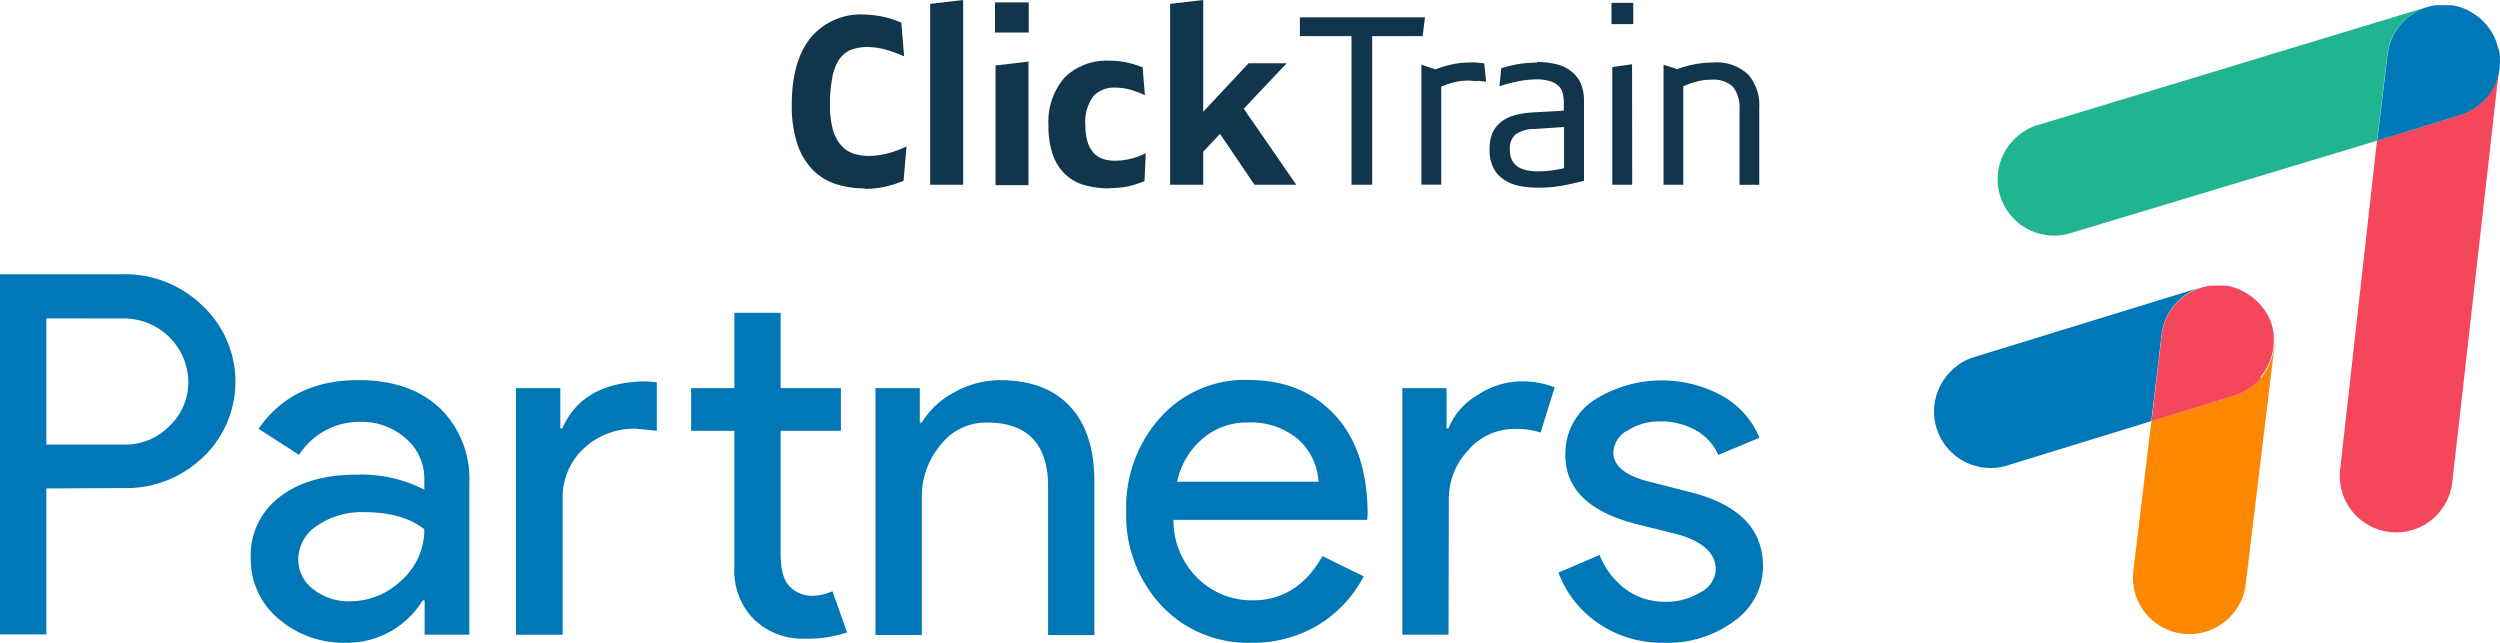 <svg id="Layer_1" data-name="Layer 1" xmlns="http://www.w3.org/2000/svg" viewBox="0 0 331.82 85.32"><defs><style>.cls-1{fill:#fb8800;}.cls-2{fill:#0077b6;}.cls-3{fill:#f5475b;}.cls-4{fill:#21b490;}.cls-5{fill:#11354b;}</style></defs><title>Artboard 27</title><path class="cls-1" d="M296.37,81.44a7.49,7.49,0,0,1-13.21-5.69l2.39-19.85,11-3.39a7.56,7.56,0,0,0,5.3-7.48,8,8,0,0,1,0,1.2l-3.78,31.32a7.33,7.33,0,0,1-1.68,3.89"/><path class="cls-2" d="M286.91,44.44,285.53,55.9l-19.11,5.88a7.5,7.5,0,0,1-7.95-12A7.38,7.38,0,0,1,262,47.4l30.15-9.27.26-.08a7.69,7.69,0,0,0-3.82,2.45,7.46,7.46,0,0,0-1.68,3.94"/><path class="cls-3" d="M300.11,50.16a7.61,7.61,0,0,1-3.54,2.35l-11,3.39,1.36-11.46a7.49,7.49,0,0,1,1.68-3.9,7.67,7.67,0,0,1,3.82-2.44,4.24,4.24,0,0,0,.46-.1l.42-.09h2.17l.43.09a7.39,7.39,0,0,1,2.53,1.09l.39.26.33.28h0l.32.28a2.5,2.5,0,0,1,.33.32,7.75,7.75,0,0,1,1.33,1.87h0l.19.42.13.34h0l.06.18v.06h0l.12.43c0,.14.06.31.08.47a3.81,3.81,0,0,1,.07.47V45A7.55,7.55,0,0,1,300,50.08"/><path class="cls-3" d="M323.82,67.94a7.49,7.49,0,0,1-13.21-5.69l4.88-43.57,11-3.4a7.31,7.31,0,0,0,3.54-2.36,7.64,7.64,0,0,0,1.76-5.12,8.88,8.88,0,0,1-.08,1.26l-6.23,55a7.42,7.42,0,0,1-1.69,3.9"/><path class="cls-4" d="M316.87,7.22l-1.38,11.46L274.88,30.93a7.49,7.49,0,0,1-7.95-12,7.37,7.37,0,0,1,3.58-2.34L322.12.94l.26-.07a7.61,7.61,0,0,0-3.83,2.45,7.49,7.49,0,0,0-1.68,3.9"/><path class="cls-2" d="M330.06,12.92a7.31,7.31,0,0,1-3.54,2.36l-11,3.4,1.38-11.46a7.49,7.49,0,0,1,1.68-3.9A7.61,7.61,0,0,1,322.38.87l.45-.1.44-.08h2.15l.44.08a7.12,7.12,0,0,1,2.53,1.09l.39.26.34.26h0l.31.29.33.33a7,7,0,0,1,1.29,1.89h0c.07.13.12.27.18.41s.1.23.14.35h0a1.39,1.39,0,0,1,.06.19h0a2.47,2.47,0,0,0,.11.43,3.11,3.11,0,0,1,.2.61,3.54,3.54,0,0,1,.07.47,3.68,3.68,0,0,1,0,.47A7.54,7.54,0,0,1,330.06,13"/><path class="cls-5" d="M114.77,25a12.06,12.06,0,0,1-4-.63,7.59,7.59,0,0,1-3.06-2,9.18,9.18,0,0,1-1.94-3.44,16.2,16.2,0,0,1-.68-5q0-5.81,2.49-8.9a8.62,8.62,0,0,1,7.14-3.1A13.15,13.15,0,0,1,119.63,3L120,7.48a18.77,18.77,0,0,0-2.41-.88,9.25,9.25,0,0,0-2.45-.36,6.13,6.13,0,0,0-2.28.41A3.46,3.46,0,0,0,111.32,8a6.37,6.37,0,0,0-.87,2.39,18.9,18.9,0,0,0-.29,3.53,12.52,12.52,0,0,0,.38,3.28,5.4,5.4,0,0,0,1.09,2.08,3.82,3.82,0,0,0,1.61,1.09,6.46,6.46,0,0,0,2.05.32,10,10,0,0,0,2.56-.34,13.58,13.58,0,0,0,2.47-.92L119.93,24a16.2,16.2,0,0,1-2.56.81,13,13,0,0,1-2.57.26"/><polygon class="cls-5" points="127.84 0 127.84 24.52 123.46 24.52 123.46 0.51 127.84 0"/><path class="cls-5" d="M132.06.32h4.48v4h-4.48Zm4.45,24.25h-4.38V8.69l4.38-.52Z"/><path class="cls-5" d="M147.28,25a11.74,11.74,0,0,1-3.39-.45,6,6,0,0,1-2.55-1.46,6.59,6.59,0,0,1-1.61-2.59,11.4,11.4,0,0,1-.57-3.84,8.93,8.93,0,0,1,2.19-6.42,8,8,0,0,1,6-2.18,10.83,10.83,0,0,1,2.13.21,15.24,15.24,0,0,1,2.18.67l.3,3.7a12.41,12.41,0,0,0-1.95-.74,7.5,7.5,0,0,0-1.94-.27,3.82,3.82,0,0,0-2.91,1.09,5.74,5.74,0,0,0-1.1,3.94,7.38,7.38,0,0,0,.3,2.19,4,4,0,0,0,.79,1.44,2.93,2.93,0,0,0,1.2.79,4.73,4.73,0,0,0,1.54.25,9,9,0,0,0,4.18-1l-.16,3.7a12.4,12.4,0,0,1-2.31.73,12.92,12.92,0,0,1-2.32.21"/><polygon class="cls-5" points="161.93 17.77 159.7 20.14 159.7 24.52 155.31 24.52 155.31 0.51 159.7 0 159.7 14.83 165.72 8.4 170.78 8.4 165.08 14.43 172.05 24.52 166.5 24.52 161.93 17.77"/><polygon class="cls-5" points="188.82 4.8 182.13 4.8 182.13 24.52 179.38 24.52 179.38 4.8 172.53 4.8 172.53 2.3 189.14 2.3 188.82 4.8"/><path class="cls-5" d="M196.15,10.77c-.43,0-.86-.07-1.29-.07a7.83,7.83,0,0,0-1.8.21,9.23,9.23,0,0,0-1.77.6v13h-2.63V8.59l1.88.62a13.68,13.68,0,0,1,2.26-.68A10.69,10.69,0,0,1,195,8.3a6.7,6.7,0,0,1,1,0l1,.11.25,2.43-1.09-.12"/><path class="cls-5" d="M204,8.23a10.14,10.14,0,0,1,2.9.38,4.9,4.9,0,0,1,1.92,1.09,4,4,0,0,1,1.09,1.62,6.1,6.1,0,0,1,.33,2.07V24c-.93.24-1.89.45-2.88.64a18,18,0,0,1-3.28.27,11.87,11.87,0,0,1-2.59-.27,5.74,5.74,0,0,1-2-.88,4,4,0,0,1-1.31-1.56,5.15,5.15,0,0,1-.47-2.35,5.4,5.4,0,0,1,.43-2.31,3.9,3.9,0,0,1,1.27-1.49,5.3,5.3,0,0,1,1.82-.8,11.59,11.59,0,0,1,2.19-.33l4.14-.23v-1.1a5.76,5.76,0,0,0-.11-1.09,2.08,2.08,0,0,0-.5-1,2.7,2.7,0,0,0-1.1-.69,5.59,5.59,0,0,0-1.91-.27,11.75,11.75,0,0,0-2.64.3,20.34,20.34,0,0,0-2.29.61l.26-2.4a17.73,17.73,0,0,1,2.37-.56A14.41,14.41,0,0,1,204,8.31M200.4,19.92q0,2.82,3.72,2.82a12.44,12.44,0,0,0,1.93-.13c.62-.09,1.09-.18,1.54-.28V16.86l-3.88.26a4.3,4.3,0,0,0-2.58.74,2.46,2.46,0,0,0-.73,2"/><path class="cls-5" d="M213.89.38h2.89V3.2h-2.89Zm2.75,24.14H214V8.89l2.62-.36Z"/><path class="cls-5" d="M227.32,8.3a6.11,6.11,0,0,1,4.73,1.61,6.17,6.17,0,0,1,1.45,4.37V24.53h-2.62v-10a4.41,4.41,0,0,0-.86-3,3.73,3.73,0,0,0-2.87-.95,7.77,7.77,0,0,0-1.92.24,10.52,10.52,0,0,0-1.81.64V24.52H220.8V8.59l1.81.58a15.64,15.64,0,0,1,2.32-.64,12.82,12.82,0,0,1,2.39-.23"/><path class="cls-2" d="M6.15,64.83V84.2H0V36.4H16.29a14.74,14.74,0,0,1,10.55,4.14,13.83,13.83,0,0,1,.71,19.54c-.23.24-.46.48-.71.7a14.69,14.69,0,0,1-10.55,4Zm0-22.57V59H16.42a8.12,8.12,0,0,0,6.08-2.47A8,8,0,0,0,25,50.62a8.54,8.54,0,0,0-8.55-8.35Z"/><path class="cls-2" d="M47.54,50.45q6.81,0,10.75,3.64a13,13,0,0,1,4,10V84.24H56.36V79.7h-.27a11.74,11.74,0,0,1-10.15,5.61,13.26,13.26,0,0,1-9-3.2,10.28,10.28,0,0,1-3.66-8A9.72,9.72,0,0,1,37.07,66q3.84-3,10.25-3a18.07,18.07,0,0,1,9,2v-1.4a7,7,0,0,0-2.53-5.47A8.73,8.73,0,0,0,47.85,56a9.44,9.44,0,0,0-8.15,4.38l-5.38-3.47Q38.79,50.46,47.54,50.45ZM39.59,74.22a4.93,4.93,0,0,0,2,4,7.56,7.56,0,0,0,4.78,1.59A9.88,9.88,0,0,0,53.32,77a9,9,0,0,0,3-6.75c-1.91-1.52-4.59-2.28-8-2.27a10.4,10.4,0,0,0-6.24,1.8A5.36,5.36,0,0,0,39.59,74.22Z"/><path class="cls-2" d="M68.48,51.52h5.89v5.34h.26q2.75-6.24,11.28-6.24l1.27.13v6.43l-2.73-.28a9.8,9.8,0,0,0-7,2.65,8.81,8.81,0,0,0-2.77,6.7v18H68.48Zm38.34,33.25a9.29,9.29,0,0,1-6.65-2.47,9.11,9.11,0,0,1-2.7-6.87V57.18H91.73V51.52h5.74v-10h6.14v10h8v5.66h-8V73.47c0,2.19.42,3.66,1.27,4.44a4.2,4.2,0,0,0,2.87,1.17,6.37,6.37,0,0,0,1.44-.17,7.34,7.34,0,0,0,1.3-.43l1.94,5.46A16.46,16.46,0,0,1,106.82,84.77Z"/><path class="cls-2" d="M116.2,51.52h5.88v4.56h.27a11,11,0,0,1,4.3-4,12.48,12.48,0,0,1,6.08-1.62q6,0,9.24,3.43t3.28,9.85V84.29h-6.14V64.08q-.27-8-8.15-8a7.66,7.66,0,0,0-6.14,3,10.63,10.63,0,0,0-2.47,7.1v18.1H116.2Z"/><path class="cls-2" d="M166.05,85.31a15.72,15.72,0,0,1-11.9-4.94,17.52,17.52,0,0,1-4.67-12.49A17.77,17.77,0,0,1,154,55.43a15,15,0,0,1,11.63-5q7.28,0,11.59,4.7t4.3,13.2l-.06.67H155.76a10.66,10.66,0,0,0,3.2,7.74,10.21,10.21,0,0,0,7.35,2.94q5.88,0,9.22-5.87L181,76.5A16.39,16.39,0,0,1,174.89,83,16.88,16.88,0,0,1,166.05,85.31Zm-9.84-21.37H175a8.12,8.12,0,0,0-2.74-5.67,9.74,9.74,0,0,0-6.69-2.19,8.91,8.91,0,0,0-6,2.19,10.17,10.17,0,0,0-3.33,5.67Z"/><path class="cls-2" d="M192.26,84.24h-6.13V51.52H192v5.34h.26a8.88,8.88,0,0,1,3.89-4.44,10.63,10.63,0,0,1,5.67-1.8,11.67,11.67,0,0,1,4.53.79l-1.87,6a10.2,10.2,0,0,0-3.6-.47,8,8,0,0,0-6,2.81,9.36,9.36,0,0,0-2.58,6.56Z"/><path class="cls-2" d="M234,75.16a8.87,8.87,0,0,1-3.74,7.21,14.76,14.76,0,0,1-9.42,2.94,14.91,14.91,0,0,1-8.68-2.57A14.09,14.09,0,0,1,206.85,76l5.46-2.34a10.31,10.31,0,0,0,3.51,4.58,8.61,8.61,0,0,0,5,1.63,8.73,8.73,0,0,0,4.91-1.27,3.58,3.58,0,0,0,2-3c0-2.09-1.6-3.62-4.8-4.61l-5.61-1.4q-9.57-2.4-9.55-9.21a8.51,8.51,0,0,1,3.68-7.19,16.72,16.72,0,0,1,17.17-.63,11.33,11.33,0,0,1,4.91,5.54l-5.47,2.28a6.87,6.87,0,0,0-3-3.28,9.36,9.36,0,0,0-4.71-1.17,7.82,7.82,0,0,0-4.31,1.2,3.43,3.43,0,0,0-1.9,2.93q0,2.81,5.28,4l4.94,1.27Q234,67.75,234,75.16Z"/></svg>